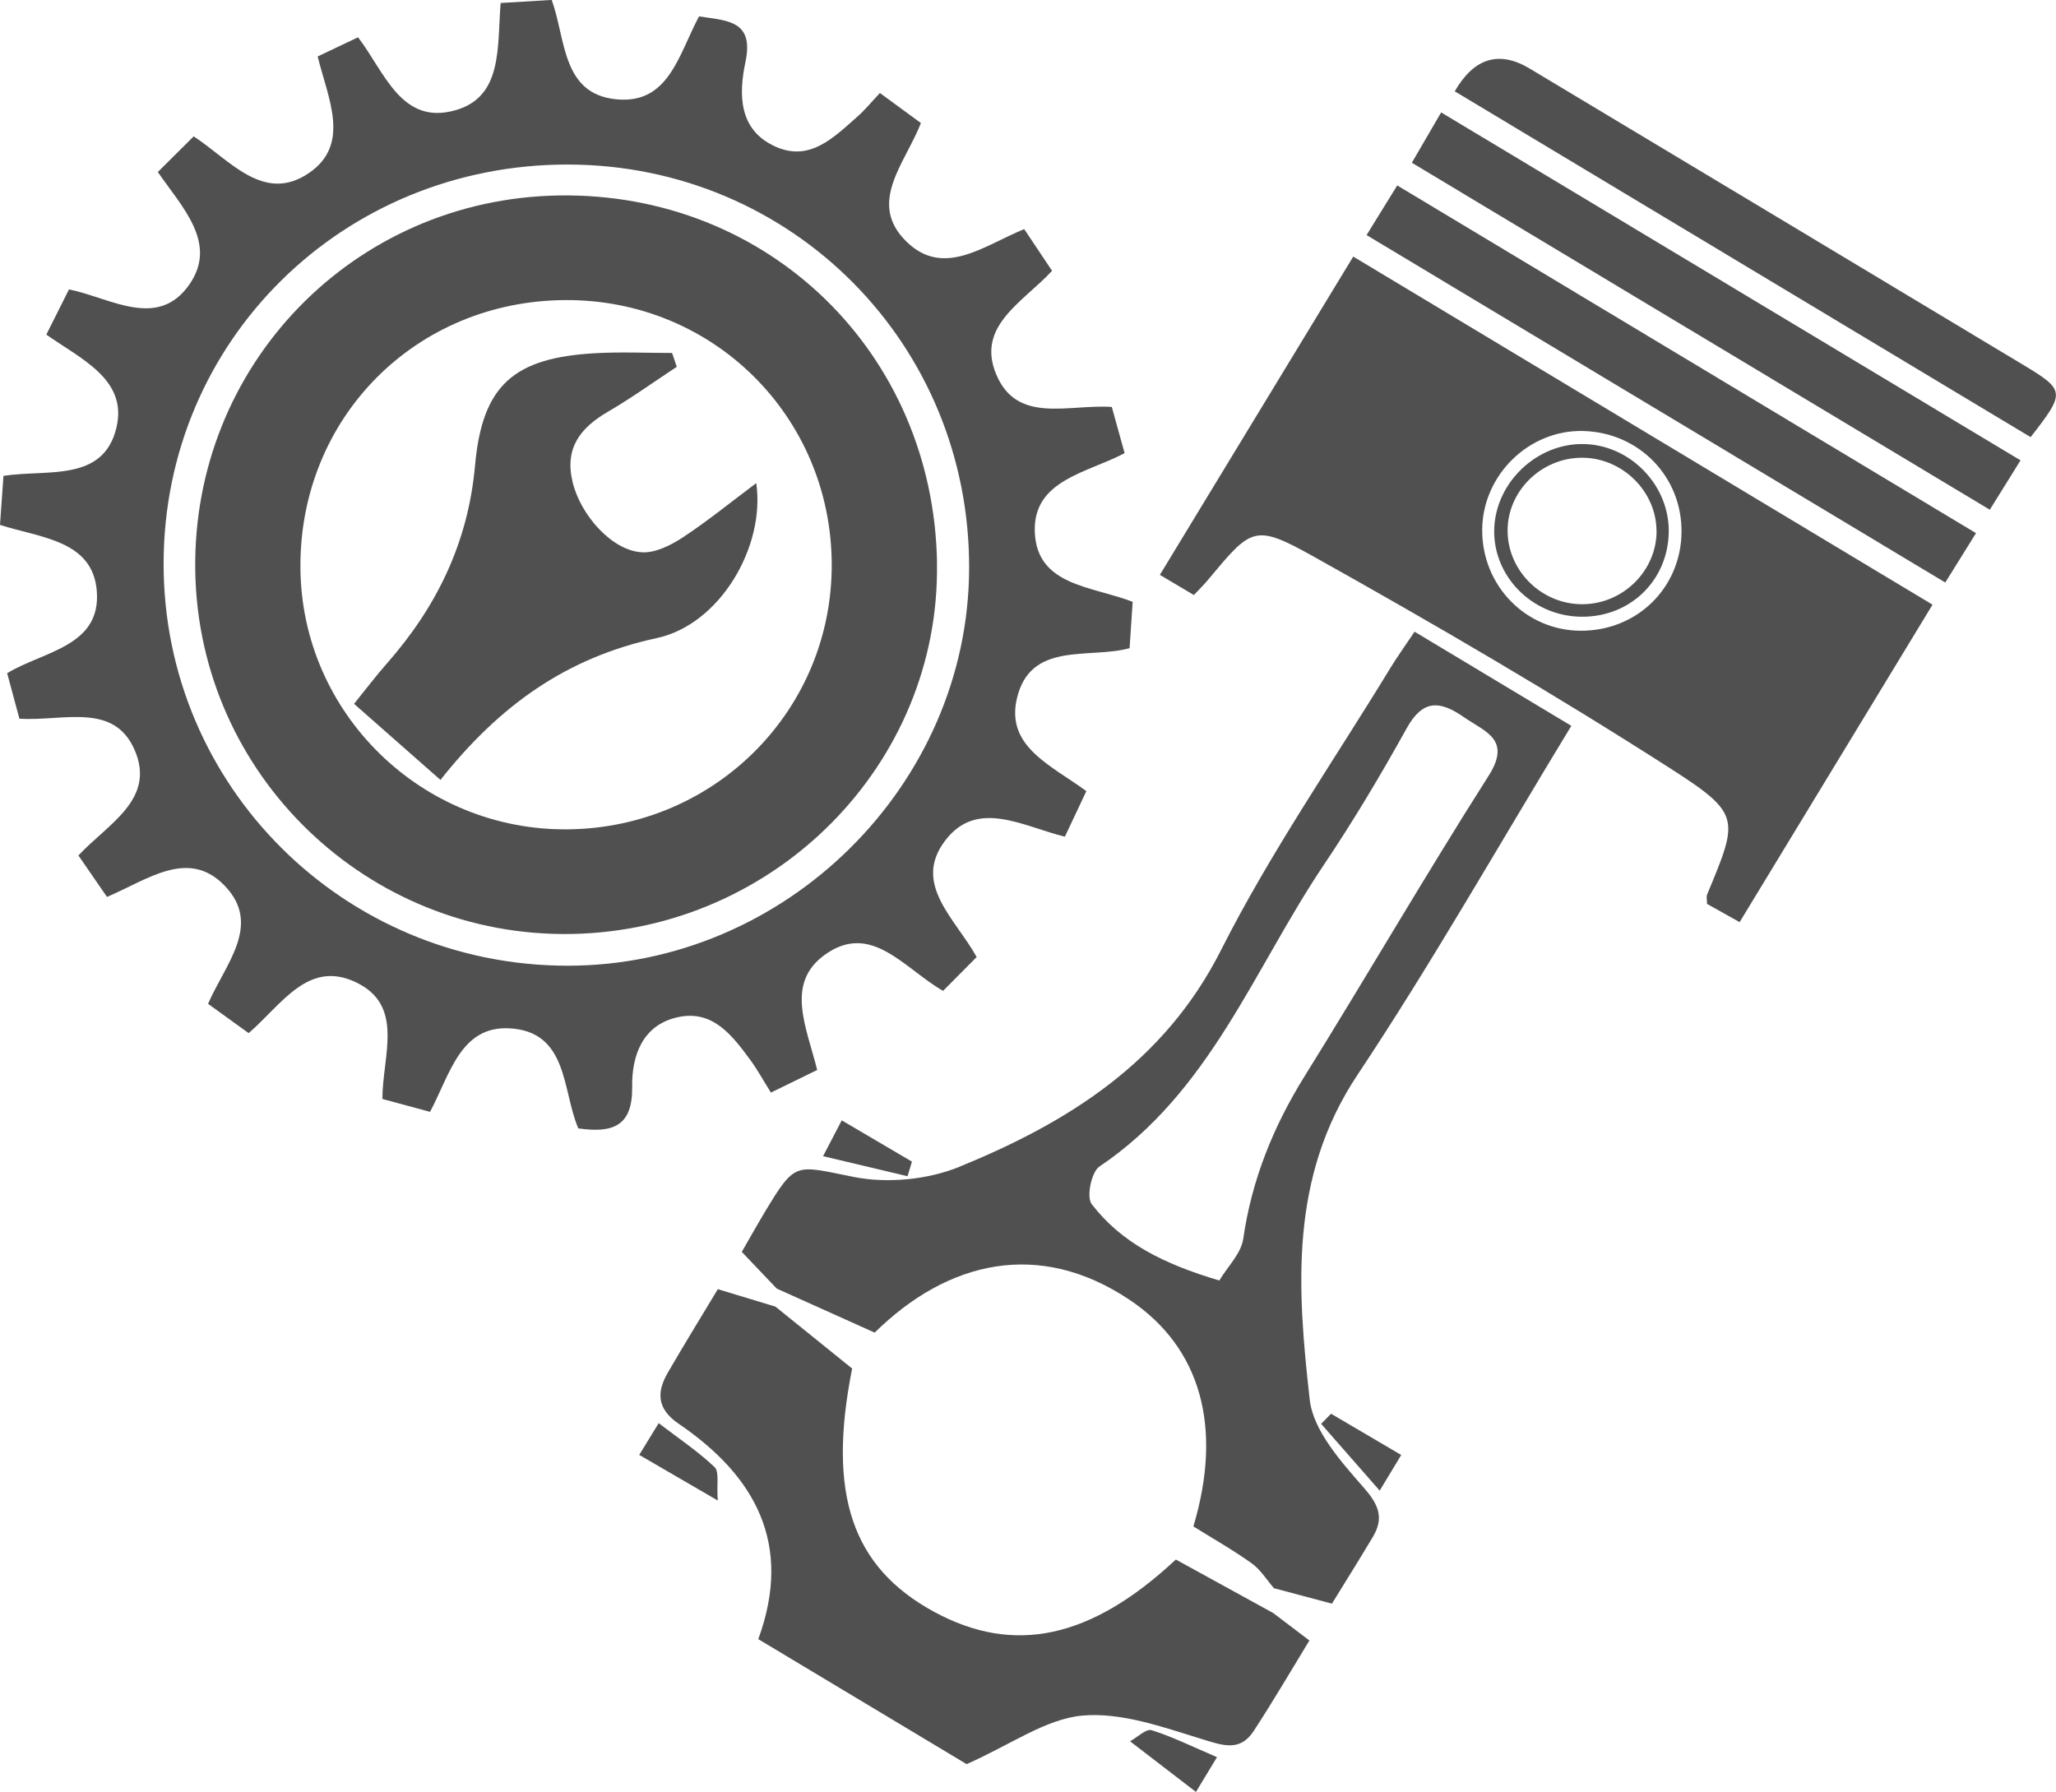 <?xml version="1.0" encoding="UTF-8"?> <svg xmlns="http://www.w3.org/2000/svg" width="109" height="95" viewBox="0 0 109 95" fill="none"><g clip-path="url(#clip0_11_17)"><path d="M37.066 0.87C38.555 1.1 39.985 1.08 39.522 3.28C39.162 4.979 39.142 6.873 41.087 7.762C42.932 8.608 44.21 7.278 45.456 6.182C45.852 5.837 46.187 5.42 46.65 4.931C47.389 5.475 48.116 6.007 48.823 6.523C47.984 8.675 45.956 10.76 48.064 12.816C50.033 14.734 52.15 13.027 54.298 12.146C54.774 12.86 55.273 13.607 55.776 14.357C54.246 16.013 51.766 17.263 52.797 19.804C53.895 22.516 56.639 21.416 58.943 21.575C59.159 22.346 59.378 23.143 59.622 24.025C57.625 25.081 54.746 25.45 54.861 28.222C54.981 31.069 57.905 31.072 60.049 31.906C59.997 32.704 59.945 33.486 59.886 34.364C57.729 34.956 54.618 33.967 53.907 37.048C53.324 39.597 55.74 40.574 57.593 41.943C57.234 42.706 56.858 43.508 56.455 44.357C54.226 43.813 51.802 42.328 50.105 44.568C48.36 46.871 50.64 48.689 51.778 50.738C51.195 51.325 50.6 51.925 49.997 52.532C47.924 51.341 46.191 48.848 43.727 50.619C41.614 52.139 42.761 54.462 43.324 56.725C42.577 57.09 41.786 57.48 40.871 57.924C40.464 57.277 40.157 56.709 39.777 56.193C38.819 54.891 37.784 53.513 35.919 53.93C34.05 54.347 33.491 55.987 33.515 57.615C33.543 59.695 32.505 60.088 30.66 59.822C29.801 57.849 30.144 54.681 27.005 54.518C24.413 54.383 23.858 56.956 22.8 58.945C21.937 58.711 21.083 58.48 20.272 58.262C20.28 55.935 21.478 53.279 18.818 52.052C16.314 50.897 14.924 53.267 13.183 54.772C12.488 54.272 11.757 53.743 11.031 53.219C11.945 51.103 13.91 49.027 11.909 46.954C9.976 44.957 7.84 46.636 5.671 47.55C5.2 46.863 4.689 46.124 4.157 45.354C5.707 43.686 8.267 42.392 7.145 39.779C6.042 37.211 3.375 38.243 1.03 38.104C0.835 37.377 0.619 36.579 0.379 35.69C2.296 34.527 5.364 34.277 5.132 31.338C4.92 28.646 2.169 28.52 0 27.829C0.06 26.951 0.12 26.121 0.184 25.228C2.512 24.871 5.483 25.581 6.174 22.667C6.781 20.114 4.285 19.03 2.456 17.74C2.863 16.926 3.243 16.172 3.658 15.342C5.871 15.794 8.379 17.509 10.06 15.052C11.546 12.88 9.653 10.982 8.367 9.12C8.998 8.493 9.597 7.897 10.268 7.23C12.173 8.465 13.986 10.827 16.398 9.16C18.603 7.639 17.389 5.213 16.841 2.994C17.544 2.66 18.239 2.331 18.982 1.977C20.4 3.827 21.278 6.678 24.17 5.837C26.658 5.11 26.354 2.513 26.542 0.159C27.413 0.107 28.303 0.052 29.25 -0.004C30.005 2.088 29.777 4.979 32.676 5.265C35.464 5.539 35.975 2.886 37.062 0.866L37.066 0.87ZM8.674 29.885C8.666 41.673 18.219 51.187 30.076 51.198C41.642 51.21 51.335 41.634 51.379 30.151C51.427 18.26 42.006 8.755 30.14 8.723C18.183 8.691 8.678 18.061 8.674 29.885Z" fill="#505050"></path><path d="M63.292 31.545C62.705 31.195 62.15 30.866 61.491 30.477C64.91 24.851 68.268 19.32 71.743 13.603C82.007 19.773 92.163 25.871 102.454 32.057C99.004 37.735 95.645 43.262 92.227 48.888C91.564 48.518 91.012 48.209 90.497 47.919C90.497 47.681 90.457 47.538 90.501 47.431C92.163 43.424 92.33 43.162 88.592 40.764C82.406 36.798 76.048 33.085 69.63 29.5C66.483 27.741 66.347 27.983 64.031 30.755C63.823 31.005 63.588 31.235 63.292 31.549V31.545ZM83.8 33.439C86.783 33.451 89.111 31.176 89.147 28.222C89.179 25.276 86.903 22.929 83.936 22.85C81.064 22.774 78.596 25.184 78.58 28.087C78.564 31.045 80.888 33.431 83.804 33.439H83.8Z" fill="#505050"></path><path d="M41.183 68.319C40.604 67.711 40.025 67.104 39.326 66.369C39.705 65.714 40.117 64.976 40.552 64.249C42.193 61.529 42.145 61.78 45.273 62.399C47.042 62.748 49.182 62.546 50.852 61.863C56.635 59.497 61.723 56.328 64.734 50.369C67.35 45.191 70.692 40.371 73.72 35.4C74.059 34.844 74.442 34.316 74.994 33.49C77.777 35.162 80.465 36.778 83.305 38.481C79.435 44.838 75.916 51.051 71.971 56.979C68.348 62.419 68.772 68.303 69.434 74.195C69.622 75.867 71.12 77.514 72.33 78.904C73.137 79.829 73.36 80.516 72.773 81.497C72.066 82.684 71.328 83.855 70.613 85.018C69.522 84.729 68.532 84.463 67.541 84.201C67.15 83.752 66.827 83.212 66.355 82.878C65.349 82.16 64.267 81.548 63.268 80.925C64.838 75.676 63.672 71.44 59.877 68.906C55.093 65.71 50.257 66.826 46.371 70.65C44.63 69.867 42.904 69.093 41.179 68.315L41.183 68.319ZM64.642 67.886C65.073 67.163 65.796 66.461 65.912 65.675C66.363 62.538 67.505 59.723 69.175 57.039C72.458 51.762 75.577 46.382 78.915 41.137C80.15 39.196 78.744 38.807 77.61 38.021C76.34 37.139 75.437 37.064 74.578 38.608C73.201 41.09 71.739 43.539 70.153 45.898C66.463 51.397 64.143 57.908 58.284 61.847C57.861 62.133 57.589 63.463 57.873 63.832C59.446 65.889 61.687 67.009 64.638 67.886H64.642Z" fill="#505050"></path><path d="M41.115 69.276C42.453 70.356 43.791 71.44 45.177 72.555C43.855 79.194 45.149 83.085 49.542 85.463C53.771 87.75 57.841 86.88 62.338 82.68C64.043 83.617 65.768 84.566 67.498 85.515C68.069 85.947 68.644 86.384 69.418 86.972C68.448 88.56 67.498 90.192 66.467 91.768C65.728 92.9 64.802 92.53 63.675 92.185C61.627 91.554 59.43 90.767 57.377 90.954C55.441 91.133 53.611 92.479 51.247 93.527C47.988 91.57 44.134 89.263 40.201 86.9C42.042 81.87 40.057 78.257 35.979 75.481C34.833 74.699 34.797 73.822 35.404 72.774C36.263 71.293 37.161 69.832 38.056 68.347C39.146 68.676 40.129 68.974 41.111 69.272L41.115 69.276Z" fill="#505050"></path><path d="M77.122 4.844C78.15 3.063 79.479 2.662 81.108 3.641C89.814 8.866 98.521 14.087 107.223 19.32C109.507 20.694 109.511 20.793 107.654 23.175C97.526 17.093 87.37 10.998 77.122 4.84V4.844Z" fill="#505050"></path><path d="M107.119 24.406C106.516 25.371 106.069 26.093 105.49 27.023C95.27 20.888 85.134 14.802 74.85 8.628C75.381 7.715 75.86 6.893 76.403 5.96C86.691 12.138 96.839 18.232 107.119 24.406Z" fill="#505050"></path><path d="M72.45 12.463C73.061 11.475 73.532 10.712 74.075 9.831C84.359 16.009 94.503 22.103 104.759 28.265C104.176 29.202 103.7 29.961 103.129 30.882C92.893 24.736 82.797 18.677 72.45 12.463Z" fill="#505050"></path><path d="M33.891 77.129C34.27 76.514 34.533 76.081 34.921 75.45C35.979 76.26 37.002 76.943 37.884 77.78C38.14 78.022 37.988 78.698 38.052 79.551C36.459 78.626 35.276 77.939 33.891 77.133V77.129Z" fill="#505050"></path><path d="M64.522 93.154C64.083 93.88 63.823 94.309 63.404 95C62.17 94.051 61.04 93.182 59.91 92.316C60.297 92.106 60.764 91.637 61.052 91.728C62.162 92.074 63.216 92.602 64.522 93.158V93.154Z" fill="#505050"></path><path d="M74.287 77.137C73.935 77.717 73.672 78.154 73.145 79.027C72.002 77.725 71.02 76.605 70.041 75.486C70.217 75.307 70.389 75.128 70.565 74.95C71.735 75.636 72.905 76.327 74.287 77.137Z" fill="#505050"></path><path d="M48.112 62.359C46.694 62.022 45.276 61.684 43.635 61.295C44.074 60.453 44.302 60.017 44.626 59.397C45.935 60.168 47.142 60.874 48.348 61.585C48.268 61.843 48.192 62.101 48.112 62.363V62.359Z" fill="#505050"></path><path d="M49.674 29.873C49.837 40.49 41.139 49.312 30.312 49.515C19.485 49.718 10.523 41.074 10.352 30.27C10.18 19.38 18.723 10.549 29.605 10.363C40.728 10.176 49.506 18.705 49.678 29.869L49.674 29.873ZM44.094 29.846C44.031 22.044 37.784 15.87 29.981 15.909C22.025 15.945 15.875 22.155 15.927 30.096C15.975 37.818 22.369 44.064 30.133 43.968C37.952 43.873 44.158 37.6 44.094 29.846Z" fill="#505050"></path><path d="M83.812 32.696C81.212 32.661 79.115 30.517 79.219 27.999C79.319 25.561 81.471 23.517 83.92 23.541C86.448 23.564 88.556 25.768 88.468 28.301C88.38 30.838 86.376 32.732 83.816 32.696H83.812ZM87.821 28.142C87.809 26.034 85.992 24.259 83.86 24.267C81.699 24.275 79.91 26.046 79.926 28.154C79.942 30.278 81.735 32.037 83.884 32.033C86.04 32.033 87.833 30.259 87.825 28.138L87.821 28.142Z" fill="#505050"></path><path d="M40.093 25.613C40.584 28.972 38.172 33.109 34.821 33.828C30.045 34.856 26.482 37.393 23.351 41.348C21.782 39.966 20.328 38.684 18.77 37.314C19.441 36.484 19.953 35.805 20.512 35.174C23.167 32.156 24.821 28.746 25.184 24.68C25.568 20.42 27.229 18.963 31.582 18.724C32.928 18.649 34.282 18.713 35.632 18.713C35.716 18.959 35.795 19.201 35.879 19.447C34.665 20.245 33.483 21.099 32.229 21.829C30.759 22.687 29.925 23.755 30.356 25.554C30.779 27.32 32.465 29.218 34.062 29.282C34.769 29.31 35.576 28.901 36.203 28.488C37.501 27.634 38.711 26.649 40.093 25.613Z" fill="#505050"></path></g><defs><clipPath id="clip0_11_17"><rect width="109" height="95" fill="white"></rect></clipPath></defs></svg> 